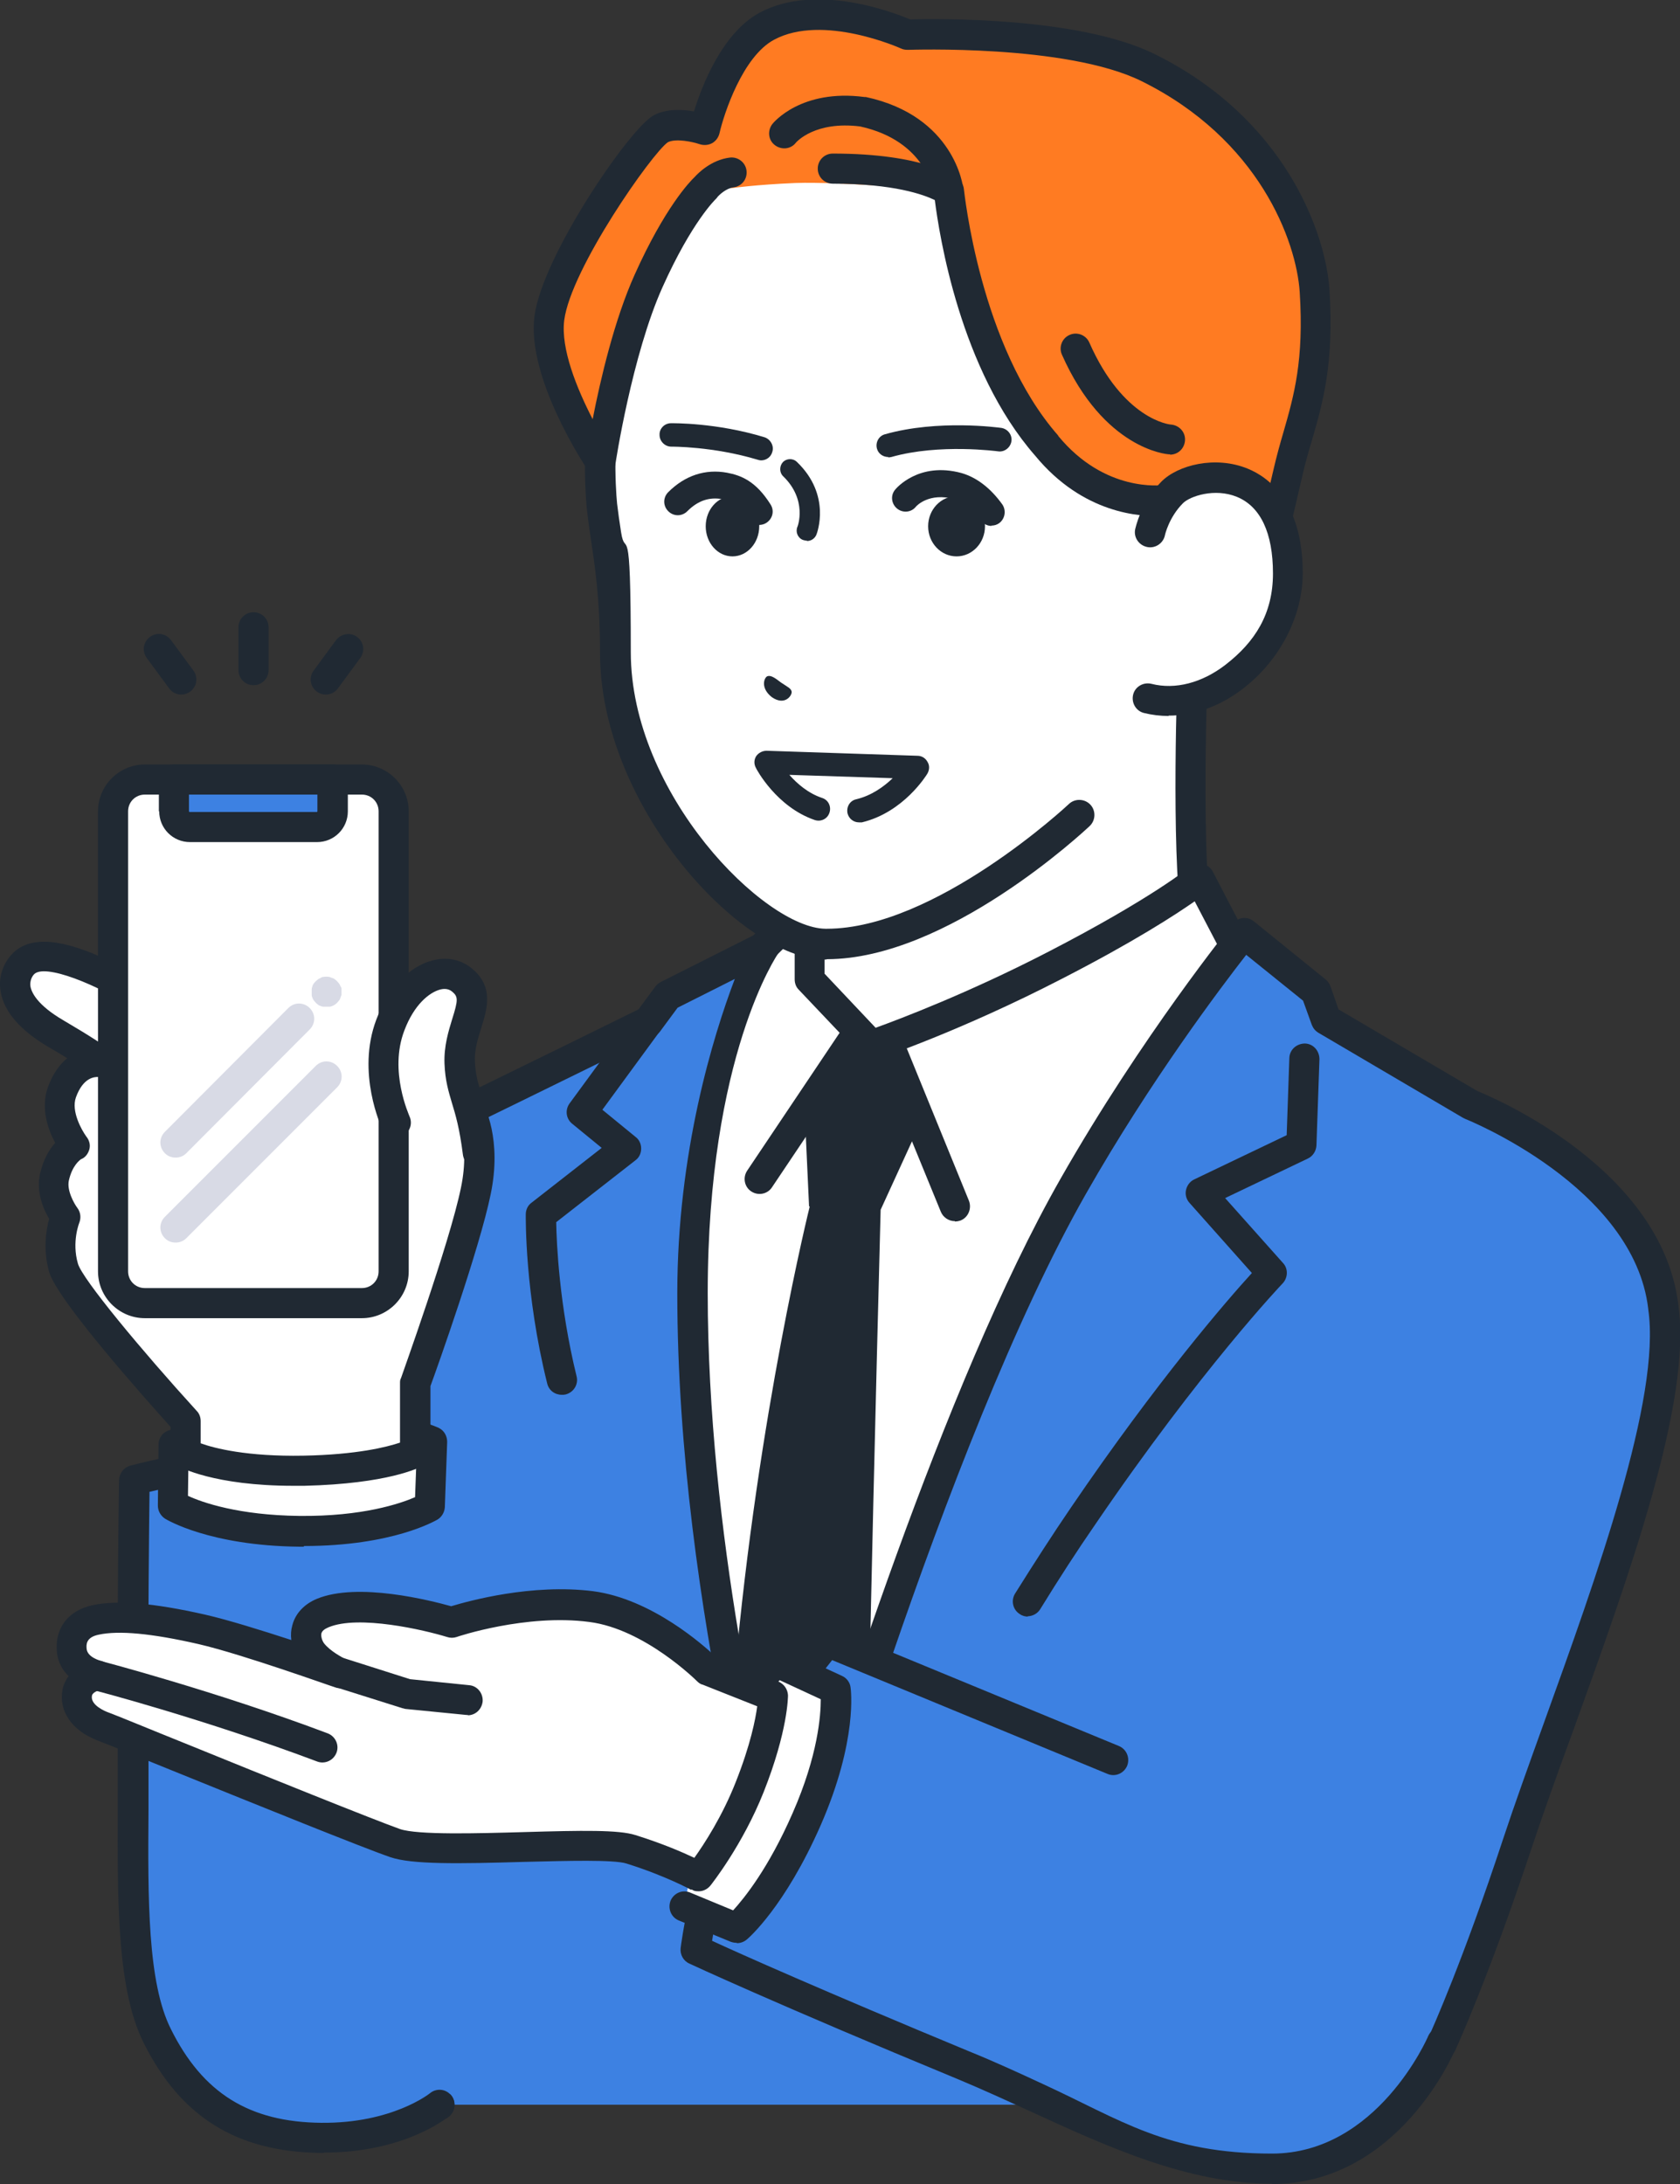 <?xml version="1.0" encoding="UTF-8"?>
<svg id="_レイヤー_1" data-name="レイヤー_1" xmlns="http://www.w3.org/2000/svg" version="1.1" viewBox="0 0 502.3 652.8">
  <rect x="0" y="0" width="502.3" height="652.8" fill="#333333" stroke="none"/>
  <!-- Generator: Adobe Illustrator 30.0.0, SVG Export Plug-In . SVG Version: 2.1.1 Build 123)  -->
  <defs>
    <style>
      .st0 {
        fill: #202933;
      }

      .st1 {
        fill: #ff7b22;
      }

      .st2 {
        fill: #3d81e2;
      }

      .st3 {
        fill: #fff;
      }

      .st4 {
        fill: #d8dae5;
      }
    </style>
  </defs>
  <g>
    <g>
      <path class="st3" d="M242.1,304.6v-64.4l114.9-48.2s-3.2,70.6,2.2,90.4c7.4,27.4,46.7,51.1,46.7,51.1l-22.4,39.6-100.9,42-44.3-6.8-60.6-69.9s64.6-25.6,64.6-33.8Z"/>
      <path class="st0" d="M282.4,419.6c.6,0,1.2-.1,1.7-.3l100.9-42c.9-.4,1.7-1.1,2.2-1.9l22.4-39.6c1.2-2.1.5-4.8-1.6-6.1-.4-.2-37.9-23.1-44.6-48.4-5.1-18.9-2.1-88.3-2-89,0-1.5-.7-3-1.9-3.9-1.3-.9-2.9-1.1-4.3-.5l-114.9,48.2c-1.7.7-2.8,2.3-2.8,4.1v63.7c-4,5.2-34.8,19.6-61.7,30.3-1.4.5-2.4,1.7-2.7,3.1s0,2.9,1,4l60.6,69.9c1.6,1.9,4.5,2.1,6.3.5,1.9-1.6,2.1-4.5.5-6.3l-56.5-65.2c6.2-2.5,16.5-6.9,26.6-11.5,32.2-14.8,34.9-19.8,34.9-24v-61.5l105.6-44.3c-.6,18.6-1.9,68,2.6,84.7,6.4,23.9,34.7,44.5,45,51.4l-19.6,34.6-99.5,41.4c-2.3,1-3.4,3.6-2.4,5.9.7,1.7,2.4,2.8,4.2,2.8Z"/>
    </g>
    <g>
      <path class="st3" d="M176.2,329.8s28.5-26,38.7-33.5l21.5-21.2,5.7,3.2v14.6s18.6,19.6,18.6,19.6c0,0,24.7-8.3,54.9-23.9,32.3-16.7,43.2-25.9,43.2-25.9l18.5,35.5,40,29.5-128.7,285.9-87.8-1-24.6-282.7Z"/>
      <path class="st0" d="M288.5,617.9l-87.8-1c-2.3,0-4.2-1.8-4.4-4.1l-24.6-282.7c-.1-1.4.4-2.8,1.4-3.7,1.2-1.1,28.3-25.8,38.8-33.6l21.2-21c1.4-1.4,3.6-1.7,5.4-.7l5.7,3.2c1.4.8,2.3,2.3,2.3,3.9v12.8s15.3,16.2,15.3,16.2c7.2-2.6,27.8-10.4,51.6-22.7,31.2-16.1,42.2-25.3,42.3-25.3,1-.9,2.4-1.3,3.8-1,1.3.3,2.5,1.1,3.1,2.3l18,34.6,39.2,28.9c1.7,1.3,2.3,3.5,1.4,5.5l-128.7,285.9c-.7,1.6-2.3,2.7-4.1,2.7h0ZM374.6,301.7c-.6-.4-1-.9-1.3-1.5l-16.1-30.8c-5.9,4.1-18,12-39.6,23.1-30.2,15.6-54.5,23.8-55.5,24.1-1.7.6-3.5.1-4.7-1.2l-18.6-19.6c-.8-.8-1.2-1.9-1.2-3.1v-11.9s-.4-.2-.4-.2l-19.1,18.8c-.2.2-.3.3-.5.4-8.5,6.2-30.5,26.1-36.7,31.7l24,276.4,80.7.9,126-279.9-37.1-27.3Z"/>
    </g>
    <path class="st0" d="M285.5,365.1c.6,0,1.1-.1,1.7-.3,2.3-.9,3.4-3.6,2.5-5.9l-19.3-47.3c-.6-1.5-1.9-2.5-3.4-2.7l-11.6-1.9c-1.7-.3-3.5.5-4.5,1.9l-27.5,41c-1.4,2.1-.8,4.9,1.2,6.2,2.1,1.4,4.9.8,6.2-1.2l25.9-38.6,6.2,1,18.4,44.9c.7,1.7,2.4,2.8,4.2,2.8Z"/>
    <path class="st0" d="M241.9,360.6l-1.3-28.2,14-21,11.6,1.9,9.1,22.1-12,26.2h0s-1.8,67.6-3.4,140.8c-.5,23.9-.4,65.7-.1,102l-45.9-.4c1.5-36.5,3.5-78.8,5.8-103.6,6.9-77.6,22.4-139.8,22.4-139.8Z"/>
    <g>
      <path class="st2" d="M132.3,335.5c34-16.6,61.4-30.1,61.4-30.1l5.8-7.8,29-14.6s-21.6,44.7-21.6,103.6c0,94.8,28.9,190.9,28.9,190.9,0,0,41.4-146.6,84.9-222.9,24.3-42.7,51.1-75.6,51.1-75.6l21.5,17.4,3,8.4,43.2,25.4s52.9,20.7,57.6,60.4c5.3,35.4-28.2,113.8-43.7,160.5-12.8,38.7-22.4,59.4-22.4,59.4,0,0-10.3,18.6-42.1,18.6H131.4s-34.7,1.1-59.6-12.9c-46.5-26.3,15.7-207.5,22.5-231.7,11.6-41.2,37.9-48.9,37.9-48.9Z"/>
      <path class="st0" d="M129.2,633.6c1.3,0,2.2,0,2.4,0,2.5,0,4.4-2.2,4.3-4.6,0-2.5-2.2-4.5-4.6-4.3-.4,0-33.8.9-57.2-12.3-15.8-8.9-19-42.3-9.5-96.6,8.1-45.9,23.3-94.8,30.6-118.3,1.7-5.4,2.9-9.2,3.6-11.7,10.7-38,33.9-45.6,34.9-45.9.2,0,.5-.2.7-.3,33.6-16.4,61.2-30,61.5-30.1.6-.3,1.2-.8,1.6-1.4l5.1-6.9,17.1-8.6c-6.5,17.1-17.2,51.8-17.2,94,0,94.4,28.8,191.2,29.1,192.2.6,1.9,2.4,3.2,4.3,3.2,2,0,3.7-1.4,4.3-3.3.4-1.5,41.8-146.9,84.5-221.9,19.3-33.9,40.5-61.9,47.9-71.4l17,13.7,2.6,7.2c.4,1,1,1.8,2,2.4l43.2,25.4c.2.1.4.2.6.3.5.2,50.5,20.2,54.8,56.8,0,0,0,0,0,.1,3.9,26.5-15.6,80.4-31.2,123.7-4.5,12.5-8.8,24.4-12.2,34.7-11.9,36.1-21.1,56.6-22.1,58.8-.9,1.5-10.6,16.2-38.1,16.2s-4.5,2-4.5,4.5,2,4.5,4.5,4.5c34,0,45.5-20.1,46-21,0,0,.1-.2.1-.3.4-.9,9.8-21.4,22.6-59.9,3.4-10.2,7.6-22,12.2-34.5,16.8-46.5,35.9-99.2,31.7-128-4.9-40.6-55-61.8-60.1-63.9l-41.5-24.4-2.4-6.9c-.3-.8-.8-1.5-1.4-2l-21.5-17.4c-1.9-1.6-4.8-1.3-6.3.7-.3.3-27.3,33.7-51.5,76.2-35,61.4-68.9,169-80.9,208.6-8-30.7-24.6-103.3-24.6-174.4s20.9-101.2,21.1-101.6c.8-1.7.5-3.8-.9-5.2-1.4-1.4-3.5-1.7-5.2-.8l-29,14.6c-.6.3-1.2.8-1.6,1.3l-5.1,6.9c-5.2,2.6-30.3,14.9-60.2,29.5-3.7,1.2-29.1,11.1-40.6,51.9-.7,2.3-1.9,6.4-3.5,11.5-26.6,85.8-57.3,202.6-16.9,225.4,22.1,12.5,51.1,13.5,59.5,13.5Z"/>
    </g>
    <path class="st0" d="M307.2,483.1c1.5,0,3-.8,3.8-2.1,5.6-9.1,11.1-17.6,16.5-25.4,31.7-46.5,55.8-71.8,56-72,1.6-1.7,1.7-4.4.1-6.1l-17.3-19.4,24.7-11.8c1.5-.7,2.5-2.2,2.6-3.9l.9-25.8c0-2.5-1.8-4.6-4.3-4.7-2.5,0-4.6,1.8-4.7,4.3l-.8,23.1-27.6,13.2c-1.3.6-2.2,1.8-2.5,3.2-.3,1.4.1,2.8,1.1,3.9l18.6,20.9c-7.4,8.1-28.3,32.2-54.1,70.1-5.4,7.9-11,16.6-16.7,25.7-1.3,2.1-.7,4.9,1.5,6.2.7.5,1.6.7,2.4.7Z"/>
    <path class="st0" d="M168,416.9c.4,0,.7,0,1.1-.1,2.4-.6,3.9-3,3.3-5.4-5.2-21.2-6-39.9-6.1-46.1l23.7-18.5c1.1-.8,1.7-2.1,1.7-3.5,0-1.4-.6-2.7-1.7-3.5l-9.9-8.1,17.3-23.6c1.5-2,1-4.8-1-6.3-2-1.5-4.8-1-6.3,1l-19.8,27c-1.4,1.9-1.1,4.6.8,6.1l8.8,7.2-21,16.4c-1.1.8-1.7,2.1-1.7,3.5,0,.9-.3,23.6,6.4,50.5.5,2.1,2.3,3.4,4.4,3.4Z"/>
  </g>
  <g>
    <g>
      <path class="st2" d="M148.9,589.2c-1.3,2.2-4.3,20.7-7.8,24.7-2.1,2.5-5.2,12.6-9.7,15.2-6,3.4-25.2,9.9-36.2,9.8-26.1-.3-39.5-13-48-30-8.7-17.4-6.9-49.7-7.2-80.9-.4-49.8.2-85.7.2-85.7,0,0,20.8-6,47.1-6.7,26.2-.7,52.2,6.3,52.2,6.3l.8,38.5,4.4,72.4s7.6,30.5,4.2,36.3Z"/>
      <path class="st0" d="M96.9,643.4c24.2,0,36.9-10.5,37.4-10.9,1.9-1.6,2.1-4.4.5-6.3-1.6-1.9-4.4-2.1-6.3-.5,0,0-11.2,9-32.4,8.8-21.6-.2-35.5-8.9-45-28-7-13.9-6.9-39-6.7-65.5,0-4.4,0-8.9,0-13.4-.2-44.3.2-72.4.3-81.7,6.7-1.6,23.3-5.2,42.7-5.7.2,0,9.5-.4,20.8.2,2.5.1,4.6-1.8,4.7-4.2.1-2.5-1.8-4.6-4.2-4.7-11.8-.7-21.3-.2-21.7-.2-26.4.7-47.2,6.6-48.1,6.8-1.9.5-3.2,2.3-3.3,4.2,0,.3-.6,30.4-.4,85.3,0,4.4,0,8.9,0,13.3-.1,27.6-.2,53.7,7.7,69.6,11.1,22.3,27.9,32.7,53,33,.3,0,.6,0,.9,0Z"/>
      <g>
        <path class="st3" d="M87.6,425.3c30.2,0,41.4,5.6,41.4,5.6l-.7,19.5s-12.4,7.5-39.1,7.2c-25.9-.3-37.8-7.7-37.8-7.7l.2-18.2,35.9-6.4Z"/>
        <path class="st0" d="M90.8,462.1c26.7,0,39.4-7.6,40-7.9,1.3-.8,2.1-2.2,2.2-3.7l.7-19.5c0-1.8-.9-3.4-2.5-4.2-.5-.2-12.4-6.1-42.9-6.1s-.3,0-.5,0c-2.5,0-4.5,2-4.5,4.5,0,2.5,2,4.5,4.5,4.5h0c.2,0,.3,0,.5,0,20.4,0,31.6,2.7,36.3,4.2l-.5,13.6c-4.4,1.9-15.7,5.8-34.6,5.6-18.1-.2-29-4-33.3-6l.2-15.3c0-2.5-2-4.5-4.5-4.5h0c-2.5,0-4.5,2-4.5,4.5l-.2,18.2c0,1.6.8,3,2.1,3.9.5.3,13.3,8.1,40.1,8.4.5,0,1,0,1.5,0Z"/>
      </g>
    </g>
    <g>
      <g>
        <path class="st3" d="M55.5,434.4v-9.6s-34-37.4-36.4-45.8c-2.4-8.3.6-15.2.6-15.2,0,0-4.6-6.1-3.3-11.9,1.7-7.2,6-9.3,6-9.3,0,0-6.5-8.4-3.8-15.9,3.7-10.4,11.5-9,11.5-9,0,0-1.5-1.6-13.4-8.6-14.4-8.4-13.6-16.4-10.1-20.5,7.9-9.3,37.3,10.1,37.3,10.1l61.1,26,29.9-8,4.4,13.3s6.4,9.1,2.9,26.2c-3.5,17.1-18.1,57.4-18.1,57.4v20.7s-8.7,4.9-33.3,5.4c-25.1.5-35.3-5.2-35.3-5.2Z"/>
        <path class="st0" d="M53.3,438.3c-1.4-.8-2.3-2.3-2.3-3.9v-7.9c-7.7-8.6-33.8-37.8-36.3-46.3-1.9-6.7-.9-12.7,0-15.9-1.7-2.8-4-8.1-2.7-13.6,1-4.3,2.8-7.2,4.5-9.1-2.1-3.9-4.4-10.2-2.2-16.6,1.5-4.1,3.6-6.9,5.8-8.7-1.6-1-3.4-2.1-5.7-3.4-8.4-5-13.2-10.5-14.2-16.5-.7-3.9.4-7.7,3-10.8,4.8-5.6,13.6-5.5,26.9.4,7.6,3.4,14.4,7.6,16,8.7l59.3,25.2,28.4-7.6c2.3-.6,4.7.7,5.4,2.9l4.3,12.8c1.6,2.6,6.6,12.7,3.2,29-3.3,16.1-15.9,51.6-18,57.3v19.9c0,1.6-.9,3.1-2.3,3.9-1,.6-10.4,5.4-35.4,6-1.1,0-2.2,0-3.3,0-23.7,0-33.9-5.6-34.3-5.8ZM119.6,413.4c0-.5,0-1,.3-1.5.1-.4,14.5-40.3,17.9-56.8,3.1-14.7-2-22.4-2.1-22.6-.3-.4-.5-.8-.6-1.2l-3.1-9.3-25.8,6.9c-1,.3-2,.2-2.9-.2l-61.1-26c-.2-.1-.5-.2-.7-.4-12.3-8.1-28.4-14.5-31.4-11-.6.7-1.2,1.9-1,3.5.3,1.8,2,5.6,9.9,10.2,8,4.7,13.1,8,14.3,9.3,1.4,1.4,1.8,3.6.8,5.4-1,1.7-2.8,2.6-4.8,2.2-.9,0-4.4,0-6.6,6.1-1.5,4.2,1.8,9.9,3.1,11.7.9,1.1,1.3,2.5.9,3.9-.4,1.3-1.2,2.4-2.5,2.9-.4.3-2.6,1.9-3.6,6.3-.7,3,1.6,7,2.5,8.2,1,1.3,1.2,3,.6,4.5,0,0-2.3,5.7-.4,12.2,1.3,4.6,19.1,26,35.5,44,.8.8,1.2,1.9,1.2,3.1v6.6c4.1,1.5,13.9,4,30.7,3.7,16.1-.3,25-2.6,28.9-3.9v-17.7ZM24.3,346.5h0Z"/>
      </g>
      <g>
        <g>
          <g>
            <rect class="st3" x="33.8" y="232.9" width="83.9" height="156.5" rx="9.5" ry="9.5" transform="translate(151.5 622.4) rotate(180)"/>
            <path class="st0" d="M29.3,380v-137.5c0-7.7,6.3-14,14-14h64.9c7.7,0,14,6.3,14,14v137.5c0,7.7-6.3,14-14,14H43.3c-7.7,0-14-6.3-14-14ZM43.3,237.5c-2.8,0-5,2.2-5,5v137.5c0,2.8,2.2,5,5,5h64.9c2.8,0,5-2.2,5-5v-137.5c0-2.8-2.2-5-5-5H43.3Z"/>
          </g>
          <g>
            <path class="st2" d="M56.8,232.9h38c2.6,0,4.8,2.1,4.8,4.8v9.5h-47.5v-9.5c0-2.6,2.1-4.8,4.8-4.8Z" transform="translate(151.5 480.1) rotate(180)"/>
            <path class="st0" d="M47.5,242.5v-9.5c0-2.5,2-4.5,4.5-4.5h47.5c2.5,0,4.5,2,4.5,4.5v9.5c0,5.1-4.1,9.2-9.2,9.2h-38c-5.1,0-9.2-4.1-9.2-9.2ZM56.5,237.5v5c0,.1.1.2.2.2h38c.1,0,.2-.1.2-.2v-5h-38.5Z"/>
          </g>
        </g>
        <g>
          <path class="st0" d="M75.8,204.8c2.5,0,4.5-2,4.5-4.5v-12.8c0-2.5-2-4.5-4.5-4.5s-4.5,2-4.5,4.5v12.8c0,2.5,2,4.5,4.5,4.5Z"/>
          <path class="st0" d="M97.4,207.6c1.4,0,2.7-.6,3.6-1.8l6.7-9.1c1.5-2,1.1-4.8-.9-6.3-2-1.5-4.8-1-6.3.9l-6.7,9.1c-1.5,2-1.1,4.8.9,6.3.8.6,1.7.9,2.7.9Z"/>
          <path class="st0" d="M54.2,207.6c.9,0,1.9-.3,2.7-.9,2-1.5,2.4-4.3.9-6.3l-6.7-9.1c-1.5-2-4.3-2.4-6.3-.9-2,1.5-2.4,4.3-.9,6.3l6.7,9.1c.9,1.2,2.2,1.8,3.6,1.8Z"/>
        </g>
      </g>
      <g>
        <path class="st3" d="M138.3,292.8c7.3,6-1.2,13.6-.7,24.7.4,9.5,3.6,11,5.5,26.9l-24.5-9s-7.1-14.9-1.7-29.1c5.2-13.7,15.7-18.1,21.4-13.5Z"/>
        <path class="st0" d="M143.1,348.9c.2,0,.4,0,.5,0,2.5-.3,4.2-2.5,3.9-5-1-8.7-2.5-13.4-3.6-17.1-1-3.2-1.7-5.5-1.9-9.4-.2-3.6.9-7,1.9-10.2,1.7-5.5,3.9-12.3-2.9-17.8-3.2-2.6-7.4-3.5-11.8-2.3-6.9,1.8-13.2,8.4-16.7,17.7-6,15.9,1.5,32,1.8,32.7,1.1,2.2,3.8,3.2,6,2.1,2.2-1.1,3.2-3.7,2.1-6,0-.2-6.2-13.4-1.5-25.6,2.9-7.7,7.4-11.3,10.6-12.2,1.1-.3,2.5-.4,3.7.6,1.8,1.5,1.8,2.5,0,8.2-1.1,3.6-2.5,8.1-2.3,13.3.2,5.1,1.2,8.3,2.2,11.7,1.1,3.6,2.3,7.6,3.3,15.5.3,2.3,2.2,4,4.5,4Z"/>
      </g>
      <g>
        <path class="st4" d="M52.5,346c1.2,0,2.3-.4,3.2-1.3l36.9-37c1.8-1.8,1.8-4.6,0-6.4-1.8-1.8-4.6-1.8-6.4,0l-36.9,37c-1.8,1.8-1.8,4.6,0,6.4.9.9,2,1.3,3.2,1.3Z"/>
        <path class="st4" d="M97.6,300.9c.3,0,.6,0,.9,0,.3,0,.6-.1.8-.2.3-.1.5-.2.8-.4.2-.2.5-.3.7-.6.2-.2.4-.4.6-.7.2-.2.3-.5.4-.8.1-.3.2-.6.3-.8,0-.3,0-.6,0-.9s0-.6,0-.9c0-.3-.1-.6-.3-.8-.1-.3-.2-.5-.4-.8-.2-.2-.4-.5-.6-.7-.2-.2-.4-.4-.7-.6-.2-.2-.5-.3-.8-.4-.3-.1-.6-.2-.8-.3-.6-.1-1.2-.1-1.8,0-.3,0-.6.1-.8.3-.3.1-.5.2-.8.4-.2.2-.5.4-.7.6-.2.2-.4.4-.6.7-.2.2-.3.5-.4.8-.1.3-.2.6-.2.8,0,.3,0,.6,0,.9s0,.6,0,.9c0,.3.1.6.2.8.1.3.2.5.4.8.2.2.4.5.6.7.2.2.4.4.7.6.2.2.5.3.8.4.3.1.5.2.8.2.3,0,.6,0,.9,0Z"/>
        <path class="st4" d="M52.5,371.4c1.2,0,2.3-.4,3.2-1.3l45.1-45.1c1.8-1.8,1.8-4.6,0-6.4-1.8-1.8-4.6-1.8-6.4,0l-45.1,45.1c-1.8,1.8-1.8,4.6,0,6.4.9.9,2,1.3,3.2,1.3Z"/>
      </g>
    </g>
  </g>
  <g>
    <g>
      <path class="st2" d="M431.2,610.4s-14.9,37.4-48.8,37.7c-27.8.2-64.8-17.8-95-30.9-45.6-19.9-79.5-34.2-79.5-34.2,0,0,2.6-21.5,12.3-45.9,9.6-24.4,27.3-46,27.3-46l34.7,15.8s122.9,76.9,144.6,101.7c2.6,3,4.4,2,4.4,2Z"/>
      <path class="st0" d="M380.3,652.8c37.6,0,54.4-39,55-40.7,1-2.3-.1-4.9-2.4-5.9-2.3-1-4.9.1-5.9,2.4-.1.3-15.2,35.1-46.7,35.1s-45.2-10.1-68.5-20.8c-7.1-3.3-14.5-6.7-21.9-9.7-43.9-18.2-68.8-29.3-77-33.1,1.1-6.8,4.3-23.5,11.5-41.6,0-.2,3.3-8.9,8.3-19.1,3.7-7.5,12.2-18.3,16.1-23.2l82.3,34c2.3,1,4.9-.1,5.9-2.4.9-2.3-.1-4.9-2.4-5.9l-85.3-35.2c-1.8-.7-3.9-.2-5.2,1.3-.6.7-14,16.6-19.4,27.5-5.2,10.6-8.5,19.5-8.7,19.9-9.7,24.6-12.4,46-12.5,46.9-.2,1.9.8,3.8,2.6,4.6.2.1,25.5,11.9,80.4,34.6,7.2,3,14.6,6.4,21.6,9.6,23.1,10.6,47.1,21.6,72.2,21.6Z"/>
      <g>
        <path class="st3" d="M232.1,496.7l17.7,8.2s2.1,14.3-8.6,38.8c-10.4,23.7-20.9,32.6-20.9,32.6l-15.6-6.4,6.1-37.2c11.8-27.9,21.3-35.9,21.3-35.9Z"/>
        <path class="st0" d="M220.4,580.8c1,0,2.1-.4,2.9-1.1.5-.4,11.4-9.8,22.1-34.2,11.1-25.4,9-40.6,8.9-41.2-.2-1.5-1.2-2.8-2.6-3.4l-17.7-8.2c-1.6-.7-3.5-.5-4.8.6-.4.4-10.5,9.1-22.6,37.6-1,2.3.1,4.9,2.4,5.9,2.3,1,4.9-.1,5.9-2.4,8-19,15-28.5,18.2-32.2l12.3,5.7c0,4.8-.8,16.7-8.4,34-7.2,16.5-14.5,25.5-17.8,29.1l-12.8-5.3c-2.3-1-4.9.1-5.9,2.4-.9,2.3.1,4.9,2.4,5.9l15.6,6.4c.6.2,1.1.3,1.7.3Z"/>
      </g>
    </g>
    <g>
      <g>
        <path class="st3" d="M231.1,507l-19.5-7.7s-16.5-16.6-34.8-19c-20.2-2.6-41.7,4.7-41.7,4.7,0,0-26.1-8-38.6-2.8-6.4,2.7-5.5,8.6-3.1,11.7,2.9,3.7,8.3,6.1,8.3,6.1,0,0-27.5-9.9-41.3-13-13.8-3.1-24.6-4.4-31.8-2.8-4.6,1-7.6,4.1-7.1,9,.6,6,7.7,7.6,7.7,7.6,0,0-5.1.9-6,5.1-1,5,3.3,8.4,7.6,10.1,8.9,3.4,75.9,30.9,87.4,34.9,11.4,3.9,60.9-1.1,70.5,1.9,12.6,3.9,20.3,8.2,20.3,8.2,0,0,9.1-11.4,15.2-26.7,7.1-17.8,7-27.3,7-27.3Z"/>
        <path class="st0" d="M206.7,564.9c0,0-7.6-4.2-19.4-7.9-3.8-1.2-17.8-.8-30.2-.5-20.3.6-34,.8-40.4-1.4-7.9-2.7-40.3-15.8-64-25.4-11.6-4.7-20.7-8.4-23.6-9.5-7.7-3-11.6-8.8-10.4-15.2.3-1.6,1-2.9,1.8-4-1.8-1.8-3.3-4.3-3.5-7.4-.6-7,3.4-12.2,10.6-13.8,7.4-1.6,18.2-.7,33.7,2.8,7,1.6,17.2,4.8,25.8,7.6-.2-1.5-.1-3,.3-4.4.9-3.5,3.5-6.3,7.3-7.9,12.3-5.1,34.1.5,40.2,2.2,5.3-1.6,24.1-6.8,42.4-4.5,17.6,2.3,33.2,16.3,36.7,19.6l18.7,7.4c1.7.7,2.8,2.3,2.9,4.1,0,.4,0,10.6-7.3,29-6.3,15.8-15.5,27.4-15.9,27.9-.9,1.1-2.2,1.7-3.5,1.7s-1.5-.2-2.2-.6ZM209.9,503.5c-.6-.2-1.1-.6-1.5-1-.2-.2-15.7-15.6-32.2-17.7-18.9-2.5-39.5,4.4-39.7,4.5-.9.3-1.9.3-2.8,0-6.8-2.1-26.5-6.7-35.5-2.9-1.2.5-1.9,1.1-2.1,1.8-.2.9.2,2.2.8,3,1.8,2.3,5.4,4.2,6.6,4.8,2.2,1,3.2,3.5,2.3,5.8-.9,2.2-3.4,3.4-5.7,2.5-.3,0-27.4-9.8-40.8-12.9-14-3.2-23.8-4.1-29.8-2.8-3.9.8-3.7,3.1-3.6,4.2.2,2.6,4.2,3.6,4.2,3.6,2.1.5,3.6,2.4,3.5,4.5,0,2.2-1.6,4-3.7,4.3-.4,0-2.2.6-2.4,1.6-.6,2.9,4.2,4.8,4.8,5,3,1.1,12.1,4.9,23.8,9.6,23.6,9.6,55.9,22.6,63.5,25.3,5.3,1.8,23,1.3,37.2.9,17.3-.5,28.2-.7,33.2.9,8,2.5,14,5.1,17.6,6.8,3-4.2,8.4-12.5,12.4-22.7,4.4-11.1,5.9-18.8,6.4-22.6l-16.4-6.5Z"/>
      </g>
      <path class="st0" d="M139.8,512.7c2.3,0,4.2-1.7,4.5-4.1.2-2.5-1.6-4.7-4-4.9l-17.7-1.8-19.5-6.2c-2.4-.7-4.9.6-5.6,2.9-.8,2.4.6,4.9,2.9,5.7l20,6.3c.3,0,.6.2.9.2l18.2,1.8c.2,0,.3,0,.5,0Z"/>
      <path class="st0" d="M96.4,526.8c1.8,0,3.5-1.1,4.2-2.9.9-2.3-.3-4.9-2.6-5.8-33.7-12.7-67.4-21.5-67.7-21.6-2.4-.6-4.9.8-5.5,3.2-.6,2.4.8,4.9,3.2,5.5.3,0,33.6,8.8,66.8,21.3.5.2,1.1.3,1.6.3Z"/>
    </g>
  </g>
  <g>
    <g>
      <g>
        <path class="st3" d="M282.8,16.7c64.5.8,73.7,75.6,73.9,105.8.2,20.3.2,39.5.2,39.5v30.1l-34.3,51.7s-41.2,38.9-76,38.6c-20.5-.2-62.6-41.7-62.6-87.2s-3.1-34.2-4-44c-1.9-20.2-.5-70.8,34.8-107.8,16.7-17.5,45-26.9,68-26.6Z"/>
        <path class="st0" d="M247.2,286.7c36,0,76.9-38.2,78.6-39.8,1.8-1.7,1.9-4.6.2-6.4-1.7-1.8-4.6-1.9-6.4-.2-.4.4-40,37.3-72.4,37.3s-.3,0-.4,0c-18.2-.2-58.2-40.3-58.2-82.7s-1.6-27.4-2.9-35.8c-.5-3.2-.9-6-1.2-8.6-1-10.5-4-64.8,33.5-104.2,16.9-17.8,44.7-25.5,64.7-25.2,26,.3,45.2,13.5,57,39.3,11,23.8,12.4,51.3,12.5,62,.2,20.1.2,39.3.2,39.5v30.1c0,2.5,2,4.5,4.5,4.5s4.5-2,4.5-4.5v-30.1c0-.2,0-19.4-.2-39.5,0-11.3-1.6-40.3-13.3-65.7-13.2-28.7-35.7-44.1-65.1-44.5-.4,0-.7,0-1.1,0-21.9,0-51.8,8.6-70.3,28-40.3,42.3-37,100.1-36,111.3.3,2.9.7,5.9,1.2,9.2,1.2,8.1,2.8,18.1,2.8,34.4,0,46,42.4,91.5,67.1,91.7.2,0,.3,0,.5,0Z"/>
      </g>
      <path class="st1" d="M283.5,57s4.5,48,29.3,76.2c15.9,19.3,35.6,16.3,35.6,16.3l15,11.9h16.9s2.5-10.5,4.7-20c3.7-16.1,9.8-26.5,8-54.2-1.1-16.7-13.2-48.8-49.9-66.9-23.7-11.7-71.9-9.8-71.9-9.8,0,0-25.2-11.6-42-2.5-13.1,7-18.5,31-18.5,31,0,0-8.1-3-13.2-.3-5,2.7-31,39.6-33.2,56.6-2.2,17,15.2,43,15.2,43,0,0,5-33.2,14.4-54.2,9.5-21,17-27.9,17-27.9h8.1s6.9-1,18.8-1.5c13.3-.5,45.6,2.3,45.6,2.3Z"/>
      <path class="st0" d="M349.8,135.9c2.4,0,4.3-1.8,4.5-4.2.2-2.5-1.7-4.6-4.2-4.8-.5,0-14.3-1.6-24.4-24.5-1-2.3-3.7-3.3-5.9-2.3-2.3,1-3.3,3.7-2.3,5.9,12.5,28.2,31.3,29.8,32.1,29.8,0,0,.2,0,.3,0Z"/>
      <path class="st0" d="M283.5,61.5c.2,0,.3,0,.5,0,2.5-.3,4.3-2.5,4-5,0-.9-2.7-21.8-29.1-27.5-.1,0-.2,0-.4,0-19-2.5-27.3,7.7-27.6,8.1-1.5,2-1.2,4.8.8,6.3,2,1.5,4.8,1.2,6.3-.8.2-.2,5.7-6.5,19.2-4.8,19.9,4.4,21.8,19.5,21.8,19.7.3,2.3,2.2,4,4.5,4Z"/>
      <path class="st0" d="M363.4,165.8h16.9c2.1,0,3.9-1.4,4.4-3.5,0-.1,2.5-10.6,4.7-20.1.8-3.6,1.8-7.1,2.8-10.4,3.3-11.4,6.7-23.1,5.3-45.1-1.1-17.2-13.4-51.4-52.4-70.6-22.8-11.2-65.6-10.5-73-10.3-5.2-2.2-28.2-11-45-2-11.1,6-17.2,21.7-19.6,29.5-3.5-.6-8.2-.9-12.1,1.2-7.1,3.8-33.3,42.1-35.6,60-2.4,18.5,15.2,44.9,16,46.1,1,1.5,2.9,2.3,4.7,1.9,1.8-.4,3.2-1.9,3.5-3.7,0-.3,5-32.8,14.1-53,8.8-19.6,15.9-26.3,16-26.4.1-.1.3-.3.4-.5.6-.7,2.6-2.6,4.8-2.9,2.5-.3,4.2-2.5,3.9-5-.3-2.5-2.6-4.2-5-3.9-5.6.7-9.5,4.7-10.5,5.8-1.5,1.4-9,9.3-17.9,29.1-6.1,13.5-10.3,31.5-12.6,43.3-4.7-9.1-9.6-21.1-8.5-29.6,2-15.4,26.3-50,31-53.2,2.5-1.2,7.4-.1,9.5.6,1.2.4,2.6.3,3.7-.3s1.9-1.7,2.2-2.9c1.4-6.1,7-23,16.3-28,14.6-7.9,37.8,2.5,38,2.6.6.3,1.3.4,2.1.4.5,0,47.3-1.7,69.7,9.3,35.3,17.4,46.4,47.9,47.4,63.1,1.3,20.4-1.7,30.9-4.9,42-1,3.4-2,7-2.9,10.9-1.4,6.1-3,12.7-3.9,16.6h-11.8l-13.7-10.9c-1-.8-2.2-1.1-3.5-.9-.7,0-17.5,2.3-31.5-14.7,0,0,0,0,0-.1-23.5-26.7-28.1-73.2-28.2-73.6-.1-1.2-.7-2.3-1.7-3.1-1-.8-10.3-7.6-37.5-7.6h0c-2.5,0-4.5,2-4.5,4.5,0,2.5,2,4.5,4.5,4.5,18.3,0,27.2,3.3,30.5,4.9,1.3,10.2,7.5,50.7,30,76.4,14.4,17.5,31.7,18.3,37.7,18l13.6,10.8c.8.6,1.8,1,2.8,1Z"/>
      <g>
        <path class="st3" d="M350.4,147.1c6.8-6.9,34.6-10,34.6,24.2s-21.9,42.5-41.9,37.3l.7-49.6s1.3-6.6,6.6-11.9Z"/>
        <path class="st0" d="M349.4,213.9c7.6,0,15.5-2.8,22.4-8.2,10.9-8.4,17.7-21.6,17.7-34.4,0-21.3-10.3-28.7-16.4-31.2-9.7-4-21-1.1-25.9,3.9-6.2,6.3-7.7,13.9-7.8,14.2-.5,2.4,1.1,4.8,3.6,5.3,2.4.5,4.8-1.1,5.3-3.5,0-.1,1.2-5.4,5.4-9.6,2.1-2.1,9.5-4.6,16.1-1.9,7.1,2.9,10.8,10.8,10.8,22.9s-5.4,20.5-14.2,27.3c-7,5.4-15,7.5-22.1,5.7-2.4-.6-4.9.8-5.5,3.2-.6,2.4.8,4.9,3.2,5.5,2.4.6,4.9.9,7.4.9Z"/>
      </g>
    </g>
    <g>
      <path class="st0" d="M236.7,206.9c0-1.1-1.3-1.6-3.2-2.9-1.8-1.4-3-2.2-4-1.9-1,.3-2.3,3.5,1.3,6.3,3.8,2.6,5.9-.4,5.9-1.5Z"/>
      <path class="st0" d="M265.5,136.7c.3,0,.6,0,1-.1,14.4-4.1,31.8-1.7,31.9-1.7,1.9.3,3.7-1.1,4-3,.3-1.9-1.1-3.7-3-4-.8-.1-18.9-2.6-34.8,1.9-1.9.5-2.9,2.5-2.4,4.3.4,1.5,1.8,2.5,3.4,2.5Z"/>
      <path class="st0" d="M227.6,137.6c1.5,0,2.9-1,3.3-2.5.6-1.8-.5-3.8-2.3-4.4-14.4-4.4-27.4-4.2-28-4.2-1.9,0-3.5,1.6-3.4,3.5,0,1.9,1.6,3.5,3.5,3.5h0c.1,0,12.5-.1,25.8,3.9.3.1.7.2,1,.2Z"/>
      <path class="st0" d="M296.4,157.1c.8,0,1.6-.2,2.3-.7,1.8-1.3,2.2-3.8,1-5.6-3.5-4.9-7.7-8.1-12.2-9.4-12.8-3.5-19.6,4.6-19.9,5-1.4,1.7-1.1,4.2.6,5.6,1.7,1.4,4.2,1.2,5.6-.5.2-.3,4-4.4,11.6-2.3,2.7.7,5.4,2.9,7.8,6.3.8,1.1,2,1.7,3.3,1.7Z"/>
      <path class="st0" d="M227,156.9c.7,0,1.5-.2,2.1-.6,1.9-1.2,2.5-3.6,1.3-5.5-4.4-7-8.8-8.7-13-9.5-6.5-1.2-12.6.8-17.6,5.8-1.6,1.6-1.6,4.1,0,5.7,1.6,1.6,4.1,1.6,5.7,0,3.2-3.2,6.6-4.3,10.5-3.6,2.6.5,4.8,1.2,7.7,5.9.8,1.2,2.1,1.9,3.4,1.9Z"/>
      <ellipse class="st0" cx="286" cy="157.3" rx="8.5" ry="9"/>
      <ellipse class="st0" cx="219" cy="157.3" rx="8" ry="9"/>
      <path class="st0" d="M256.9,245.8c.3,0,.5,0,.8,0,12.5-3,19.3-14.1,19.6-14.6.6-1.1.7-2.4,0-3.5-.6-1.1-1.7-1.8-3-1.8l-45.1-1.5c-1.2,0-2.4.6-3.1,1.6-.7,1.1-.7,2.4-.1,3.5.2.5,6.2,11.7,17.6,15.6,1.8.6,3.8-.3,4.4-2.2.6-1.8-.3-3.8-2.2-4.4-4.2-1.4-7.5-4.3-9.8-6.9l30.9,1c-2.6,2.5-6.3,5.2-10.9,6.3-1.9.4-3,2.3-2.6,4.2.4,1.6,1.8,2.7,3.4,2.7Z"/>
      <path class="st0" d="M241.3,161.7c1.2,0,2.3-.7,2.8-1.9.2-.5,4.5-11.8-5.8-21.7-1.2-1.2-3.1-1.1-4.2,0-1.1,1.2-1.1,3.1,0,4.2,7.4,7.1,4.4,15.1,4.3,15.2-.6,1.5.1,3.3,1.7,3.9.4.1.7.2,1.1.2Z"/>
    </g>
  </g>
</svg>